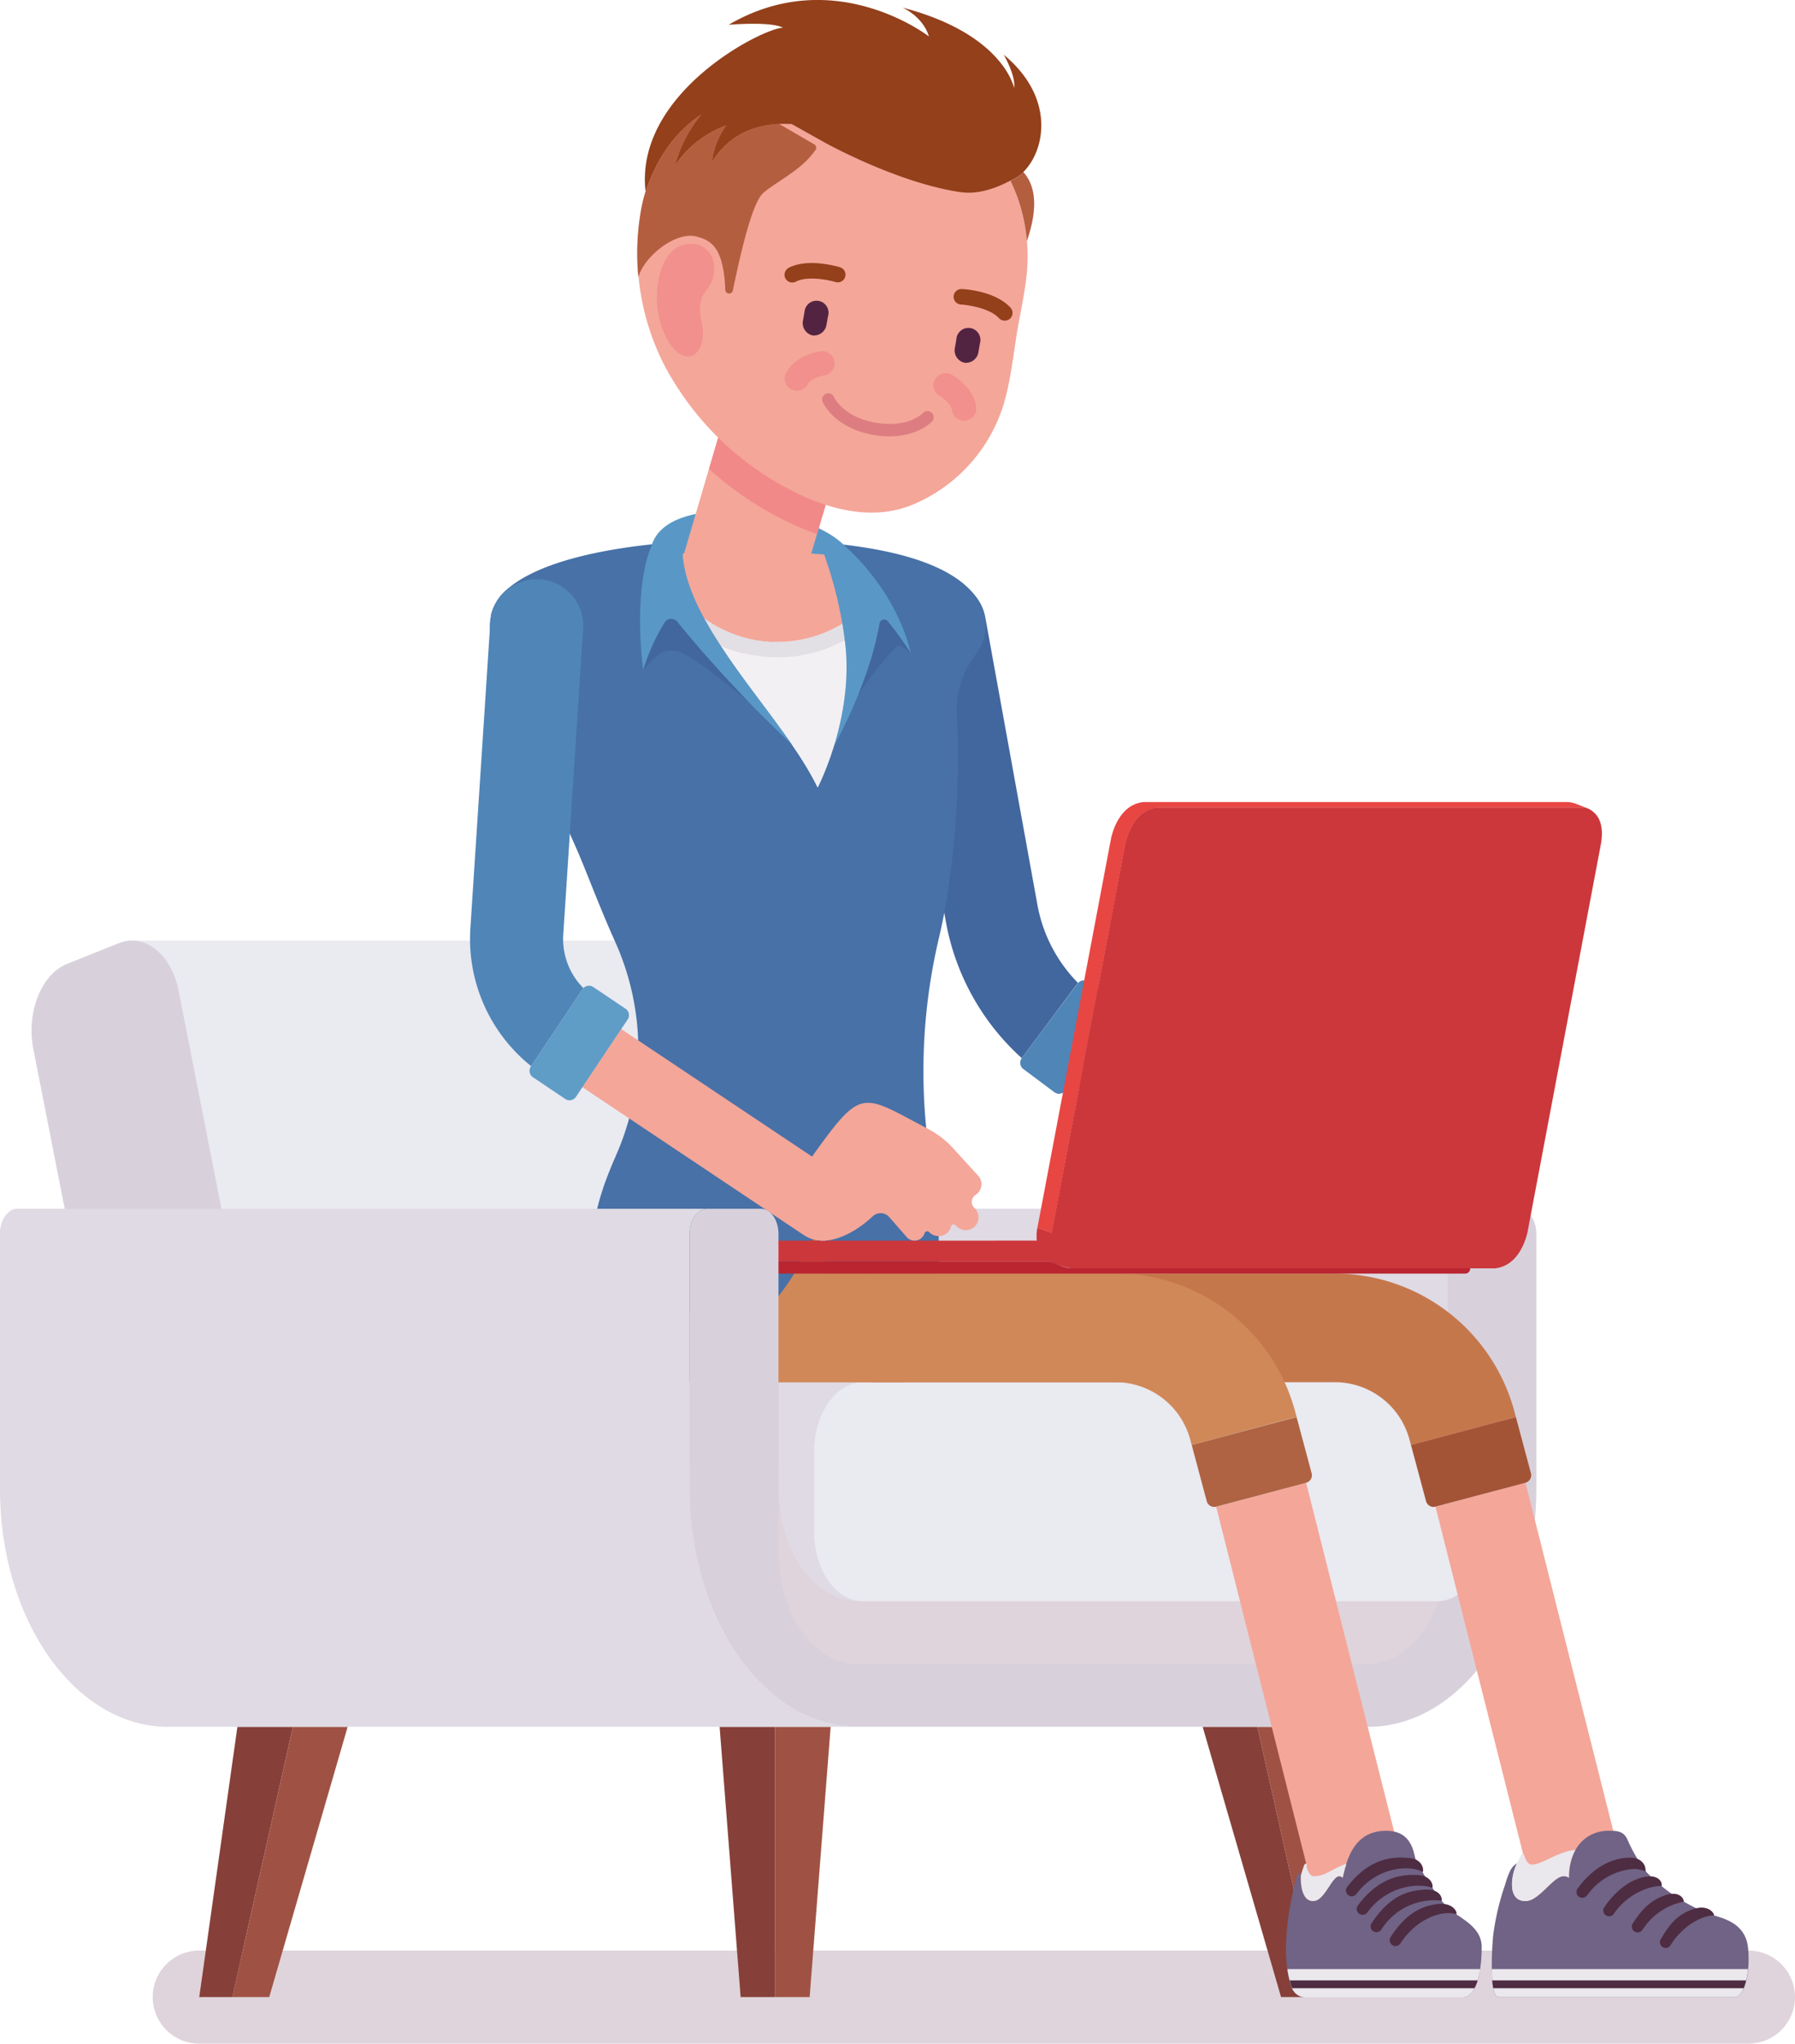 <?xml version="1.0" encoding="UTF-8"?> <svg xmlns="http://www.w3.org/2000/svg" viewBox="0 0 413.52 470.67"><defs><style>.cls-1{isolation:isolate;}.cls-2,.cls-3{mix-blend-mode:multiply;}.cls-3{fill:#dfd4db;}.cls-4{fill:#864039;}.cls-5{fill:#9f5243;}.cls-6{fill:#dfdae3;}.cls-7{fill:#eaeaf1;}.cls-8{fill:#d8d1dc;}.cls-9{fill:#f4a699;}.cls-10{fill:#42669e;}.cls-11{fill:#5085b7;}.cls-12{fill:#5998c6;}.cls-13{fill:#f18989;}.cls-14{fill:#d08859;}.cls-15{fill:#af6342;}.cls-16{fill:#4771a7;}.cls-17{fill:#f3f0f3;}.cls-18{fill:#e2dfe5;}.cls-19{fill:#c5774c;}.cls-20{fill:#a45436;}.cls-21{fill:#706385;}.cls-22{fill:#eae7ed;}.cls-23{fill:#4e2c42;}.cls-24{fill:#f2908d;}.cls-25{fill:#b45e40;}.cls-26{fill:#93401b;}.cls-27{fill:#dd7d81;}.cls-28{fill:#532442;}.cls-29{fill:#e84642;}.cls-30{fill:#cc373b;}.cls-31{fill:#ba2530;}.cls-32{fill:#5f9cc6;}</style></defs><g class="cls-1"><g id="Layer_1" data-name="Layer 1"><g class="cls-2"><path class="cls-3" d="M402.8,470.67H45.9a10.72,10.72,0,1,1,0-21.44H402.8a10.72,10.72,0,1,1,0,21.44Z"></path></g><polygon class="cls-4" points="54.69 397.7 45.9 459.95 53.53 459.95 67.48 397.7 54.69 397.7"></polygon><polygon class="cls-5" points="67.48 397.7 53.53 459.95 62.02 459.95 80.09 397.7 67.48 397.7"></polygon><polygon class="cls-4" points="178.57 397.7 165.78 397.7 170.62 459.95 178.57 459.95 178.57 397.7"></polygon><polygon class="cls-5" points="178.57 397.7 191.36 397.7 186.52 459.95 178.57 459.95 178.57 397.7"></polygon><polygon class="cls-5" points="302.45 397.7 311.24 459.95 303.61 459.95 289.66 397.7 302.45 397.7"></polygon><polygon class="cls-4" points="289.66 397.7 303.61 459.95 295.12 459.95 277.06 397.7 289.66 397.7"></polygon><path class="cls-6" d="M333.45,343V284.15c0-3.18,1.82-5.76,4.07-5.76H191.4c-2.26,0-4.08,2.58-4.08,5.76V343c0,14.19-8.17,25.74-18.21,25.74H315.24C325.28,368.74,333.45,357.19,333.45,343Z"></path><path class="cls-7" d="M188.81,228.26c-1.34-6.84-5.6-11.37-10.31-11.64v0H30.7c4.78.16,9.14,4.72,10.49,11.65l23,117.08L30.7,358.73v0H178.5v-.1l33.26-13.31Z"></path><path class="cls-8" d="M15.43,222l12-4.8c5.94-2.38,12.1,2.57,13.76,11.06l23,117.08-33.5,13.41L7.69,241.67C6,233.18,9.5,224.38,15.43,222Z"></path><path class="cls-6" d="M342.26,334.29c0-8.81-5.06-16-11.3-16H175.48c-6.24,0-11.3,7.14-11.3,16v18.5c0,8.81,5.06,15.95,11.3,15.95H331c6.24,0,11.3-7.14,11.3-15.95Z"></path><path class="cls-6" d="M158.86,343V284.15c0-3.18,1.82-5.76,4.08-5.76H4.08C1.83,278.39,0,281,0,284.15V343c0,30.16,17.35,54.7,38.68,54.7H197.54C176.21,397.7,158.86,373.16,158.86,343Z"></path><path class="cls-8" d="M353.93,343c0,30.16-17.36,54.7-38.69,54.7H197.54c-21.33,0-38.68-24.54-38.68-54.7V284.15c0-3.18,1.82-5.76,4.08-5.76h12.32c2.25,0,4.08,2.58,4.08,5.76V343c0,14.19,8.17,25.74,18.2,25.74h117.7c10,0,18.21-11.55,18.21-25.74V284.15c0-3.18,1.82-5.76,4.07-5.76h12.33c2.25,0,4.08,2.58,4.08,5.76Z"></path><path class="cls-3" d="M333.14,357.48v-8.71c0-.31,0-.62,0-.93-1.61,11.89-9,20.9-17.87,20.9H197.54c-9.26,0-16.92-9.85-18-22.53a21.59,21.59,0,0,0-.16,2.56v8.71c0,14.22,8.15,25.74,18.21,25.74H314.94C325,383.22,333.14,371.7,333.14,357.48Z"></path><path class="cls-7" d="M331,318.34H198.85c-6.24,0-11.3,7.14-11.3,16v18.5c0,8.81,5.06,15.95,11.3,15.95H331c6.24,0,11.3-7.14,11.3-15.95v-18.5C342.26,325.48,337.2,318.34,331,318.34Z"></path><path class="cls-9" d="M326.84,260a21,21,0,0,1,5.76,4.43l5.76,6.3a3,3,0,0,1-.19,4.17,2.78,2.78,0,0,1-.4.3,1.91,1.91,0,0,0-.85,1.35,1.89,1.89,0,0,0,.48,1.52l.12.13a3,3,0,0,1-4,4.34,3.42,3.42,0,0,1-.4-.36.58.58,0,0,0-.58-.18.6.6,0,0,0-.42.44,2.92,2.92,0,0,1-.87,1.49,3,3,0,0,1-4.17-.18.64.64,0,0,0-.62-.2.66.66,0,0,0-.48.46,2.42,2.42,0,0,1-4.13.9l-4-4.59a2.68,2.68,0,0,0-3.83-.19c-5.19,4.87-11.26,6.95-15,4.7-4.73-2.86-3.94-11.59,1.76-19.49C311.75,250.22,311.74,252.1,326.84,260Z"></path><path class="cls-9" d="M256.65,236.16l50.41,34.91a8,8,0,0,1-9.16,13.22L247,249.05h0Z"></path><path class="cls-10" d="M235.39,243.7h0a55.52,55.52,0,0,1-17.5-31.5l-12-66.16a10.72,10.72,0,0,1,21.1-3.83l12,66.15a34.29,34.29,0,0,0,9.34,18l-.1.12Z"></path><path class="cls-11" d="M235.39,243.7h0l12.84-17.18.1-.12a1.78,1.78,0,0,1,2.4-.24l7.16,5.35a1.79,1.79,0,0,1,.36,2.5l-1.6,2.15h0L247,249.05h0l-1.6,2.14a1.79,1.79,0,0,1-2.5.36l-7.16-5.35A1.79,1.79,0,0,1,235.39,243.7Z"></path><path class="cls-12" d="M167.36,117.71c9.19,0,20.77,1.83,27,7.76,0,0-2.86,10.78-19.81,10.78S150.2,125.4,150.2,125.4C152.2,119.28,160.74,117.71,167.36,117.71Z"></path><path class="cls-9" d="M161.8,125.18a10.72,10.72,0,1,0,12.44-8.67A10.72,10.72,0,0,0,161.8,125.18Z"></path><path class="cls-9" d="M169.56,150.6a14,14,0,0,0,13.49-10.09L197.7,90.87a14.05,14.05,0,1,0-27-8L156.1,132.56A14,14,0,0,0,165.6,150,14.32,14.32,0,0,0,169.56,150.6Z"></path><path class="cls-13" d="M163.34,108l7.4-25.07a14.05,14.05,0,1,1,27,8L188.23,123a70.61,70.61,0,0,1-15.88-8A75.24,75.24,0,0,1,163.34,108Z"></path><circle class="cls-9" cx="201.93" cy="305.79" r="10.72"></circle><circle class="cls-9" cx="151.42" cy="305.79" r="10.72"></circle><circle class="cls-9" cx="216.43" cy="144.12" r="8.04"></circle><circle class="cls-9" cx="123.64" cy="144.12" r="8.04"></circle><path class="cls-14" d="M215,275.88a1.78,1.78,0,0,0-1.77-1.52H141.12a1.78,1.78,0,0,0-1.71,1.25A50.86,50.86,0,0,0,137.24,292c.07,7,.51,12.54,1.81,17a13,13,0,0,0,12.47,9.32H208.2a15,15,0,0,0,1.91-1.61c5.34-5.35,5.33-13.31,5.31-24.33V289.5c0-2.26,0-4.61,0-7v-.25A47.13,47.13,0,0,0,215,275.88Z"></path><path class="cls-15" d="M137.22,290.44c0-.93,0-1.82.07-2.68H189.8a2.15,2.15,0,0,0,2.14-2.15V279.2A2.15,2.15,0,0,0,189.8,277H139c.12-.49.26-1,.41-1.43a1.76,1.76,0,0,1,1.69-1.25h72.12a1.76,1.76,0,0,1,1.77,1.51c.06.4.11.77.14,1.17h-21a4.88,4.88,0,0,1,.52,2.16v6.41a4.84,4.84,0,0,1-.52,2.15h21.34c0,.59,0,1.16,0,1.73v.95Z"></path><path class="cls-15" d="M182.94,282.4a3.5,3.5,0,1,0,3.5-3.49A3.5,3.5,0,0,0,182.94,282.4Z"></path><path class="cls-16" d="M113.08,142l0-.14,0-.14a11,11,0,0,1,3.74-6c8.06-7,25-9.74,37.65-10.76a2.54,2.54,0,0,1,2.73,2.4c1.12,17.67,23.19,37.48,31.12,53.95,1-2.09,8-16.57,6.37-32.58a93.09,93.09,0,0,0-4.56-20.11,2.54,2.54,0,0,1,2.65-3.36c14.71,1.54,28.39,5.32,33,13.68l.07.13a8.52,8.52,0,0,1,1,3.1,11.28,11.28,0,0,1,.16,2.89v.12h0a10.77,10.77,0,0,1-2.09,5.37,21,21,0,0,0-4.48,13.78c.73,12.7.08,33.94-4.12,51.62a133.5,133.5,0,0,0-.91,57.34,43.68,43.68,0,0,1,.85,8.91v.25c0,2.41,0,4.77-.05,7v1.71a6,6,0,0,1-.61,2.69c-2.73,5.26-11.31,9.36-17.45,10.32a2.08,2.08,0,0,1-2-.85c-3-4.12-6.61-13.06-8.5-19.33-2.63,6.49-8.92,16.95-14.3,20a2.34,2.34,0,0,1-1.16.28c-18.18-.21-26.67-9.46-33.43-11.55a3.53,3.53,0,0,1-2.53-3.4c0-.29,0-.55,0-.76.31-9.46,3-16.3,5.71-22.52a60.41,60.41,0,0,0-.31-49.33c-2-4.46-3.76-8.82-5.44-13-1.37-3.44-2.67-6.69-3.95-9.53-4.67-10.38-7.58-19.91-8.64-28.33A22.81,22.81,0,0,0,116.29,152a10.73,10.73,0,0,1-2.26-3A10.53,10.53,0,0,1,113.08,142Z"></path><path class="cls-12" d="M192.12,171.82a59.55,59.55,0,0,0,2.64-23,94.79,94.79,0,0,0-5.92-23.83c-.25-.65-.23-1.72,1.62-1.72a2.92,2.92,0,0,1,1.6.46c3.53,2.3,14.37,12.39,17.78,26.76,0,0-2.75-4.25-5.34-7.38a1.06,1.06,0,0,0-1.86.51C201.88,148.51,199,159.11,192.12,171.82Z"></path><path class="cls-10" d="M202.64,143.57a1.06,1.06,0,0,1,1.86-.51c2.59,3.13,5.34,7.38,5.34,7.38-1.59-1.19-2.41-2.23-3.31-1.56A78.5,78.5,0,0,0,197.71,160,78.23,78.23,0,0,0,202.64,143.57Z"></path><path class="cls-12" d="M154.67,122.56c2,0,2.65,1.29,2.6,2-1.06,15,14.89,31.89,25.29,47A287.59,287.59,0,0,1,156,143.19a1.77,1.77,0,0,0-2.91.22,46.6,46.6,0,0,0-4.91,10.9s-2.71-18.93,2.35-29.62C151,123.8,151.83,122.56,154.67,122.56Z"></path><path class="cls-10" d="M156,143.19c4.5,5.61,10.43,12.23,16,18-5.9-4.68-13.74-11.25-16.49-11.34-1.34,0-3-.87-7.3,4.46a46.6,46.6,0,0,1,4.91-10.9A1.77,1.77,0,0,1,156,143.19Z"></path><path class="cls-17" d="M166,148.63a32.58,32.58,0,0,0,28.62-1.14l.15,1.28c1.62,16-5.33,30.49-6.37,32.58C183.54,171.27,173.39,160,166,148.63Z"></path><path class="cls-18" d="M179.14,147.83a28.63,28.63,0,0,0,14.92-4.18c.21,1.26.4,2.54.55,3.84A32.58,32.58,0,0,1,166,148.63c-1.38-2.11-2.66-4.22-3.8-6.32A28.77,28.77,0,0,0,179.14,147.83Z"></path><path class="cls-9" d="M170.75,127.08c4.87,0,11.82,0,19.12.63a98.23,98.23,0,0,1,4.19,15.94,28.75,28.75,0,0,1-31.87-1.34c-2.72-5-4.59-10-4.92-14.82C162.46,127.13,167.17,127,170.75,127.08Z"></path><path class="cls-9" d="M351.43,341.49l23,91.16a10.73,10.73,0,0,1-20.72,5.55l-23-91.16,20.71-5.55Z"></path><path class="cls-19" d="M198.78,293.73a12.69,12.69,0,0,1,3.24-.42H307.51a42.88,42.88,0,0,1,41.36,31.74l.35,1.29-24.17,6.48-.35-1.3a17.81,17.81,0,0,0-17.19-13.19H202a12.52,12.52,0,0,1-3.25-24.61Z"></path><path class="cls-20" d="M349.22,326.35l3.47,12.95a1.8,1.8,0,0,1-1.27,2.19L330.71,347h0a1.8,1.8,0,0,1-2.19-1.27l-3.47-12.94Z"></path><path class="cls-21" d="M344,445.66a58.45,58.45,0,0,1,2.68-11.44l.27-.87a18.53,18.53,0,0,1,1-2.6,4.29,4.29,0,0,1,1.57-1.64c-1.25,2.28-2.51,8.71,1.89,8.71,3.29,0,6.31-5.72,8.88-5.72a1.83,1.83,0,0,1,1.17.39c0-7.77,4.76-10.85,9.05-10.85,2.08,0,3.52.06,4.42,2.05a36.58,36.58,0,0,0,4.4,7.51A40,40,0,0,0,394,440.87c.37.13.8.26,1.25.39,2.63.79,6.92,2.14,7.45,7.34.59,5.79-.84,11.35-3,11.35H345.23C343.06,460,343.68,448.56,344,445.66Z"></path><path class="cls-22" d="M361.44,432.49a1.83,1.83,0,0,0-1.17-.39c-2.57,0-5.59,5.72-8.88,5.72-3.93,0-3.35-5.14-2.29-7.86.11-.25.23-.5.34-.76l.06-.09h0c.3-.63.62-1.27,1-1.91.13-.23.42-.52.6,0,.54,1.47.95,2.24,1.83,2.24,2.27,0,6-3.05,10-3.4A12.84,12.84,0,0,0,361.44,432.49Z"></path><path class="cls-22" d="M402.69,453.49c-.34,3.68-1.5,6.46-3,6.46H345.23c-1.13,0-1.51-3.09-1.57-6.46Z"></path><path class="cls-23" d="M401.71,457.9H344c-.1-.53-.18-1.13-.24-1.79h58.49A11.45,11.45,0,0,1,401.71,457.9Z"></path><path class="cls-23" d="M364.55,437.06a1.38,1.38,0,0,0,1.1-.56,14.44,14.44,0,0,1,10-6,6.12,6.12,0,0,1,3.42.52c.18-1.32-.77-3.18-3.54-3.18-4.75,0-9.06,2.88-12.11,7.14a1.35,1.35,0,0,0,.32,1.87A1.31,1.31,0,0,0,364.55,437.06Z"></path><path class="cls-23" d="M370.68,441.35a1.35,1.35,0,0,0,1.11-.59c3.28-4.85,8.61-6.52,11-6.39.21-1.05-.86-2.51-3.39-2.18-3.71.48-7.32,3.37-9.82,7.06a1.34,1.34,0,0,0,.36,1.87A1.38,1.38,0,0,0,370.68,441.35Z"></path><path class="cls-23" d="M377.27,445.05a1.34,1.34,0,0,0,1.13-.61,14.61,14.61,0,0,1,9.48-6.47c.08-.79-1.12-2.56-4.29-1.47-3.37,1.15-5.42,3.33-7.45,6.49a1.34,1.34,0,0,0,.4,1.85A1.31,1.31,0,0,0,377.27,445.05Z"></path><path class="cls-23" d="M383.73,448.63a1.32,1.32,0,0,0,1.14-.65c2.8-4.59,7.48-6.91,10-6.83,0-.77-1.54-2.32-4.11-1.65-4.48,1.17-6.34,4.11-8.15,7.09a1.34,1.34,0,0,0,.45,1.84A1.38,1.38,0,0,0,383.73,448.63Z"></path><path class="cls-9" d="M198.91,17a48.63,48.63,0,0,1,10.56,3.13,46.1,46.1,0,0,1,23.31,21.48,39.47,39.47,0,0,1,3.86,14.8c.49,6.44-1,12.55-2.14,18.91-1,5.83-1.57,12-3.26,17.7a36.74,36.74,0,0,1-20.88,23.17c-11.7,4.89-24.8-.63-34.71-7.14a67.92,67.92,0,0,1-22.89-25.5,56.74,56.74,0,0,1-5.2-34.22c.06-.36.12-.72.19-1.08C151.6,26.66,174.51,12.66,198.91,17Z"></path><path class="cls-24" d="M158.73,56.16c3.3-.21,5.92,2.12,5.79,5.92-.16,4.7-3.1,4.51-3.27,8.73-.1,2.61.77,3.71.68,6.28-.08,2.32-1.11,4.91-3.3,5-3.6.23-7-6.45-7.28-12.43S153.1,56.53,158.73,56.16Z"></path><path class="cls-25" d="M235.74,39.61c2.7,3,3.58,8,.82,15.9a39.09,39.09,0,0,0-3.78-13.88h0A9,9,0,0,0,235.74,39.61Z"></path><path class="cls-25" d="M148.74,44.13c2.95-8.83,7.72-14.42,12.9-17.83a31.3,31.3,0,0,0-6.12,11.8,24,24,0,0,1,11.8-9.22A18.22,18.22,0,0,0,164,37.35c3.69-6.1,9.37-8.5,15.51-8.8l8.07,4.69a.9.9,0,0,1,.31,1.26c-3.1,4.56-8.33,6.87-12,9.89-2.72,2.27-5.49,15-7.06,22.5a.88.88,0,0,1-1.74-.09c-.38-10.26-3.59-11.51-6.64-12.32-4.82-1.28-12.15,4.66-13.39,9.39h0a56.86,56.86,0,0,1,.45-14.52q.08-.54.18-1.08a37.26,37.26,0,0,1,1-4.11Z"></path><path class="cls-26" d="M164,37.35a18.22,18.22,0,0,1,3.31-8.47,24,24,0,0,0-11.8,9.22,31.3,31.3,0,0,1,6.12-11.8c-5.18,3.41-9.95,9-12.9,17.83v.06h0c-2.68-22.72,27-37.74,31.67-37.81-2.91-1.51-12.54-.67-12.54-.67C192.24-8.56,214,8.4,214,8.4c-1.42-4.67-6.09-6.65-6.09-6.65,23.31,6.09,25.7,18.5,25.7,18.5.46-2.79-2.38-7.65-2.38-7.65,11.87,9.81,9.62,21.91,4.54,27a9,9,0,0,1-3,2h0c-1.24.63-6.31,3.38-11.35,2.66h0l-.09,0C206.76,42.16,190,32.83,190,32.83l-7.65-4.28c-1,0-1.9-.05-2.84,0C173.38,28.85,167.7,31.25,164,37.35Z"></path><path class="cls-27" d="M190.26,90.7a1.41,1.41,0,0,1,1.85.73s2,4.57,9.54,5.91,10.84-2.09,11-2.25a1.41,1.41,0,0,1,2,0,1.4,1.4,0,0,1,.05,2c-.18.19-4.56,4.67-13.53,3.07s-11.52-7.32-11.63-7.56A1.42,1.42,0,0,1,190.26,90.7Z"></path><path class="cls-26" d="M181.65,61.69c4.46-2.31,11.2-.34,11.95-.11a1.78,1.78,0,0,1-1,3.41c-1.66-.51-6.56-1.52-9.26-.12a1.83,1.83,0,0,1-1.14.17,1.79,1.79,0,0,1-.5-3.35Z"></path><path class="cls-26" d="M221.37,70.13a1.78,1.78,0,1,1,.2-3.56c.79,0,7.78.53,11.17,4.24a1.78,1.78,0,0,1-1.63,3,1.73,1.73,0,0,1-1-.55C228.06,71,223.11,70.24,221.37,70.13Z"></path><path class="cls-28" d="M225.76,79.06,225.42,81a2.91,2.91,0,0,1-3.24,2.54h0A2.92,2.92,0,0,1,220,80l.33-1.89a2.77,2.77,0,1,1,5.41,1Z"></path><path class="cls-28" d="M187.18,77.25h0A2.93,2.93,0,0,1,185,73.74l.34-1.89a2.77,2.77,0,1,1,5.41,1l-.34,1.89A2.92,2.92,0,0,1,187.18,77.25Z"></path><path class="cls-24" d="M189,80.9a2.81,2.81,0,0,1,.89,5.55c-1.21.2-3.25,1-3.77,2A2.82,2.82,0,0,1,183.74,90a2.89,2.89,0,0,1-1.42-.3,2.82,2.82,0,0,1-1.24-3.78C183.1,81.93,188.38,81,189,80.9Z"></path><path class="cls-24" d="M215.41,87.36a2.82,2.82,0,0,1,3.81-1.07c.53.3,5.16,3,5.67,7.47a2.81,2.81,0,0,1-5.59.64c-.13-1.16-1.77-2.6-2.83-3.21A2.82,2.82,0,0,1,215.41,87.36Z"></path><path class="cls-9" d="M300.9,341.5l23,91.15a10.72,10.72,0,1,1-20.72,5.54l-23-91.15,20.71-5.54Z"></path><path class="cls-14" d="M148.27,293.71a12.27,12.27,0,0,1,3.24-.43l105.49,0a42.88,42.88,0,0,1,41.35,31.75l.35,1.29-24.17,6.47-.35-1.29A17.82,17.82,0,0,0,257,318.34l-105.49,0a12.52,12.52,0,0,1-3.24-24.61Z"></path><path class="cls-15" d="M298.7,326.36l3.47,12.95a1.8,1.8,0,0,1-1.27,2.19L280.19,347h0a1.79,1.79,0,0,1-2.19-1.26l-3.46-12.95Z"></path><path class="cls-21" d="M336.17,441.32a18.73,18.73,0,0,1-3-2.34c-2.76-2.93-6.87-10.21-6.88-10.22-.63-1.14-.46-7.11-6.94-7.11-6.95,0-8.93,5.7-10.06,10.84a1,1,0,0,0-.77-.39c-1.68,0-3.31,5.43-5.8,5.72s-3.2-3-3.07-5.82c0-.85-.67-.81-.84-.11-.4,1.61-.63,2.38-.63,2.38-2.39,10.34-2.52,18.23-.6,23.45A3.35,3.35,0,0,0,301,460h35.93c3.81,0,4.41-7.76,4.41-11.58C341.34,444.89,338.6,443,336.17,441.32Z"></path><path class="cls-22" d="M302.75,437.82c2.49-.29,4.12-5.72,5.8-5.72a1,1,0,0,1,.77.39,31.8,31.8,0,0,1,.86-3.25c-3.49,1.2-4.78,2.86-7.47,2.86-1,0-1.49-1.22-1.68-2.59,0-.39-.42-.37-.57,0-.31.84-.57,1.66-.78,2.45C299.55,434.84,300.28,438.11,302.75,437.82Z"></path><path class="cls-23" d="M311.42,436.74a1.31,1.31,0,0,1-.81-.28,1.33,1.33,0,0,1-.26-1.87c4.94-6.49,10.36-7.23,14.84-6.59,2.32.34,2.92,2.44,2.56,3.18-1.9-1.4-9.9-2-15.26,5A1.35,1.35,0,0,1,311.42,436.74Z"></path><path class="cls-23" d="M313.91,441a1.32,1.32,0,0,1-.82-.27,1.34,1.34,0,0,1-.28-1.87c4.56-6.2,9.76-7.34,14-7,2.93.23,3.4,2.34,3.18,2.95-2.8-1.17-10.3-.78-15,5.65A1.37,1.37,0,0,1,313.91,441Z"></path><path class="cls-23" d="M317.16,445A1.33,1.33,0,0,1,316,442.9c3.86-5.77,7.76-7.57,12.51-7.7,3.13-.09,3.74,1.76,3.62,2.54a14.45,14.45,0,0,0-13.91,6.65A1.33,1.33,0,0,1,317.16,445Z"></path><path class="cls-23" d="M321.48,448.19a1.27,1.27,0,0,1-.72-.22,1.33,1.33,0,0,1-.4-1.85c3.33-5.13,6.76-7.12,10.81-7.6,3.6-.42,4.6,1.88,4.34,2.34-3-1-9,.76-12.9,6.72A1.36,1.36,0,0,1,321.48,448.19Z"></path><path class="cls-22" d="M341,453.49H296.58a20.79,20.79,0,0,0,1,4.23A3.35,3.35,0,0,0,301,460h35.93C339.37,460,340.49,456.77,341,453.49Z"></path><path class="cls-23" d="M340.42,456.11H297.11a15.15,15.15,0,0,0,.5,1.61l.07.18h42A10.12,10.12,0,0,0,340.42,456.11Z"></path><path class="cls-16" d="M143.21,263.35c-.36.93-.73,1.87-1.14,2.79-2.74,6.22-5.4,13.06-5.71,22.52,0,.21,0,.47,0,.76a3.53,3.53,0,0,0,2.53,3.4c6.76,2.08,15.25,11.34,33.42,11.55a2.26,2.26,0,0,0,1.17-.29c5.38-3.1,11.67-13.56,14.3-20v-8.49a12.2,12.2,0,0,0-12.2-12.2Z"></path><path class="cls-29" d="M364.47,186H266.8c-4.15.36-6.54,4.09-7.5,8.14l-17,89.86L239,282.72l17-89.86c1-4,3.34-7.77,7.5-8.14h97.67c1.49.13,1.74.37,4.77,1.52A4.42,4.42,0,0,0,364.47,186Z"></path><path class="cls-30" d="M238.85,285.73a10.23,10.23,0,0,1,.14-3l3.28,1.24,17-89.86c1-4.08,3.37-7.78,7.5-8.14h97.67a4.42,4.42,0,0,1,1.49.28c3,1.51,3.4,4.56,2.93,7.86l-17,89.86c-1,4-3.36,7.77-7.51,8.14H246.69a18.28,18.28,0,0,1-4.77-1.52l-.11-.05H163.36a1.22,1.22,0,0,1-1.22-1.22v-3.09a.49.49,0,0,1,.5-.49Z"></path><path class="cls-31" d="M241.81,290.53l.11.05c2.62,1,3.13,1.37,4.77,1.52h92v.08a1.14,1.14,0,0,1-1.14,1.14H167.08a1.22,1.22,0,0,1-1.22-1.22v-1.57h75.95Z"></path><path class="cls-9" d="M194,271a8,8,0,1,1-8.93,13.38l-50.91-34L143.11,237Z"></path><path class="cls-9" d="M213.81,260a21.05,21.05,0,0,1,5.75,4.44l5.76,6.3a2.93,2.93,0,0,1-.19,4.16,2.38,2.38,0,0,1-.4.31,1.93,1.93,0,0,0-.85,1.34,1.91,1.91,0,0,0,.48,1.52l.12.13a2.95,2.95,0,0,1-4,4.34,2.19,2.19,0,0,1-.39-.36.59.59,0,0,0-.59-.17.56.56,0,0,0-.41.43,2.9,2.9,0,0,1-.88,1.5,3,3,0,0,1-4.16-.19A.66.66,0,0,0,213,284a2.41,2.41,0,0,1-4.13.9l-4-4.58a2.65,2.65,0,0,0-3.82-.19c-5.2,4.86-11.26,6.94-15,4.69-4.73-2.86-3.94-11.59,1.77-19.49C198.71,250.22,198.71,252.1,213.81,260Z"></path><path class="cls-11" d="M122.36,245.54a37.52,37.52,0,0,1-14-31.69l4.59-70.43a10.72,10.72,0,0,1,21.4,1.4l-4.59,70.43a16,16,0,0,0,4.64,12.32,1.59,1.59,0,0,0-.2.24Z"></path><path class="cls-32" d="M122.28,245.65l.08-.11,11.83-17.73a1.59,1.59,0,0,1,.2-.24,1.78,1.78,0,0,1,2.28-.25l7.43,5a1.79,1.79,0,0,1,.5,2.48L143.11,237l-8.93,13.37-1.49,2.23a1.78,1.78,0,0,1-2.48.5l-7.43-5A1.8,1.8,0,0,1,122.28,245.65Z"></path><path class="cls-6" d="M158.86,338V284.15c0-3.18,1.82-5.76,4.08-5.76H4.08C1.83,278.39,0,281,0,284.15V338Z"></path><path class="cls-8" d="M179.34,338V284.15c0-3.18-1.83-5.76-4.08-5.76H162.94c-2.26,0-4.08,2.58-4.08,5.76V338Z"></path></g></g></svg> 
